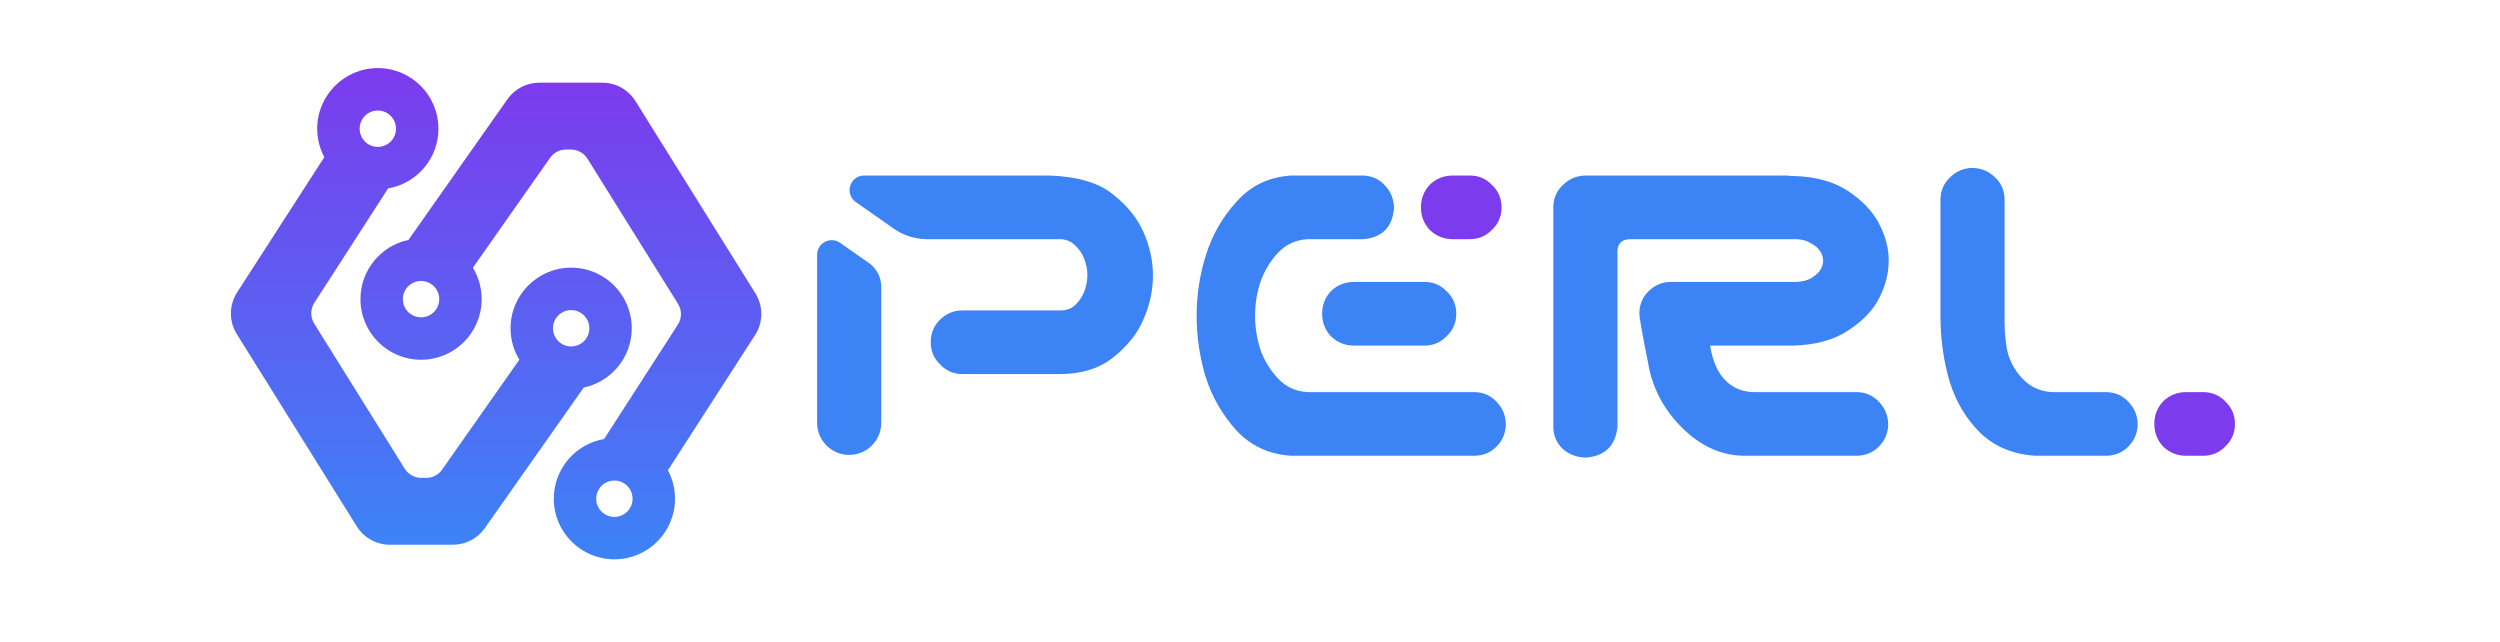 <svg width="514" height="132" viewBox="0 0 514 132" fill="none" xmlns="http://www.w3.org/2000/svg">
<path d="M405.404 34.525C407.227 34.525 408.79 35.144 410.092 36.381C411.394 37.553 412.077 39.05 412.143 40.873V64.408C412.077 67.078 412.24 69.551 412.631 71.83C413.087 74.044 414.128 76.029 415.756 77.787C417.383 79.545 419.434 80.489 421.908 80.619H433.158C434.981 80.684 436.479 81.368 437.65 82.67C438.887 83.972 439.506 85.534 439.506 87.357C439.441 89.115 438.79 90.613 437.553 91.85C436.381 93.022 434.916 93.64 433.158 93.705H418.588C414.031 93.445 410.255 91.915 407.26 89.115C404.33 86.251 402.214 82.768 400.912 78.666C399.675 74.564 399.024 70.203 398.959 65.58V40.873C399.024 39.115 399.675 37.65 400.912 36.478C402.149 35.242 403.646 34.59 405.404 34.525Z" fill="#3C83F6"/>
<path d="M332.553 87.725C332.162 91.631 330.014 93.747 326.107 94.072C324.285 94.072 322.689 93.486 321.322 92.314C320.02 91.078 319.369 89.547 319.369 87.725V42.435C319.434 40.613 320.118 39.115 321.42 37.943C322.722 36.706 324.285 36.088 326.107 36.088H367.025C367.416 36.088 367.807 36.12 368.197 36.185H368.783C373.341 36.316 377.084 37.357 380.014 39.31C382.943 41.264 385.059 43.51 386.361 46.049C387.663 48.523 388.314 51.029 388.314 53.568C388.314 56.172 387.663 58.744 386.361 61.283C385.124 63.757 383.008 65.971 380.014 67.924C377.084 69.877 373.341 70.919 368.783 71.049H351.596C352.117 74.304 353.191 76.713 354.818 78.275C356.381 79.838 358.367 80.619 360.775 80.619H381.869C383.692 80.684 385.189 81.368 386.361 82.67C387.598 83.972 388.217 85.534 388.217 87.357C388.152 89.115 387.501 90.613 386.264 91.85C385.092 93.022 383.627 93.64 381.869 93.705H359.018C354.2 93.77 349.838 91.882 345.932 88.041C342.025 84.2 339.649 79.643 338.803 74.369C337.631 68.51 337.045 65.222 337.045 64.506C337.045 62.683 337.663 61.153 338.9 59.916C340.202 58.614 341.765 57.963 343.588 57.963H369.369C370.606 57.898 371.615 57.637 372.397 57.182C373.243 56.661 373.861 56.107 374.252 55.522C374.643 54.87 374.838 54.219 374.838 53.568C374.838 52.917 374.643 52.299 374.252 51.713C373.861 51.062 373.243 50.508 372.397 50.053C371.615 49.532 370.606 49.239 369.369 49.174H335.092C333.399 49.239 332.553 50.085 332.553 51.713V87.725Z" fill="#3C83F6"/>
<path d="M265.561 36.088H280.256C282.079 36.153 283.576 36.837 284.748 38.139C285.985 39.441 286.604 41.003 286.604 42.826C286.278 46.732 284.162 48.848 280.256 49.174H268.881C266.407 49.304 264.356 50.248 262.729 52.006C261.101 53.764 259.896 55.782 259.115 58.06C258.399 60.274 258.041 62.553 258.041 64.897C258.041 67.24 258.399 69.551 259.115 71.83C259.896 74.044 261.101 76.029 262.729 77.787C264.356 79.545 266.407 80.489 268.881 80.619H303.256C305.079 80.684 306.576 81.368 307.748 82.67C308.985 83.972 309.604 85.534 309.604 87.357C309.538 89.115 308.887 90.613 307.65 91.85C306.479 93.022 305.014 93.64 303.256 93.705H265.561C261.003 93.445 257.227 91.719 254.232 88.529C251.303 85.274 249.187 81.596 247.885 77.494C246.648 73.393 246.029 69.193 246.029 64.897C246.029 60.6 246.68 56.4 247.982 52.299C249.285 48.197 251.4 44.551 254.33 41.361C257.26 38.106 261.003 36.348 265.561 36.088ZM299.408 64.506C299.408 66.329 298.757 67.859 297.455 69.096C296.218 70.398 294.688 71.049 292.865 71.049H278.373C276.55 71.049 274.988 70.43 273.686 69.193C272.449 67.891 271.83 66.329 271.83 64.506C271.83 62.683 272.449 61.12 273.686 59.818C274.988 58.581 276.55 57.963 278.373 57.963H292.865C294.688 57.963 296.218 58.614 297.455 59.916C298.757 61.153 299.408 62.683 299.408 64.506Z" fill="#3C83F6"/>
<path d="M306.771 47.221C308.073 45.984 308.724 44.454 308.724 42.631C308.724 40.808 308.073 39.278 306.771 38.041C305.534 36.739 304.004 36.088 302.181 36.088H298.689C296.866 36.088 295.304 36.706 294.001 37.943C292.764 39.245 292.146 40.808 292.146 42.631C292.146 44.454 292.764 46.016 294.001 47.318C295.304 48.555 296.866 49.174 298.689 49.174H302.181C304.004 49.174 305.534 48.523 306.771 47.221Z" fill="#7C3BED"/>
<path d="M457.553 91.752C458.855 90.515 459.506 88.985 459.506 87.162C459.506 85.339 458.855 83.809 457.553 82.572C456.316 81.27 454.786 80.619 452.963 80.619H449.471C447.648 80.619 446.085 81.238 444.783 82.475C443.546 83.777 442.928 85.339 442.928 87.162C442.928 88.985 443.546 90.547 444.783 91.85C446.085 93.087 447.648 93.705 449.471 93.705H452.963C454.786 93.705 456.316 93.054 457.553 91.752Z" fill="#7C3BED"/>
<path d="M178.626 54.06C180.23 55.183 181.185 57.017 181.185 58.975V86.937C181.185 90.578 178.233 93.529 174.592 93.529C170.951 93.529 168 90.578 168 86.937V52.383C168 49.956 170.732 48.533 172.721 49.925L178.626 54.06Z" fill="#3C83F6"/>
<path d="M215.755 36.088C221.484 36.283 225.814 37.553 228.743 39.897C231.673 42.175 233.789 44.779 235.091 47.709C236.393 50.639 237.044 53.601 237.044 56.596C237.044 59.721 236.393 62.748 235.091 65.678C233.854 68.607 231.738 71.244 228.743 73.588C225.814 75.867 222.07 76.973 217.513 76.908H197.902C196.08 76.908 194.55 76.257 193.313 74.955C192.011 73.718 191.36 72.188 191.36 70.365C191.36 68.542 191.979 67.012 193.216 65.775C194.518 64.474 196.08 63.822 197.902 63.822H218.099C219.335 63.822 220.345 63.431 221.126 62.65C221.972 61.804 222.591 60.86 222.981 59.818C223.372 58.712 223.567 57.605 223.567 56.498C223.567 55.456 223.372 54.415 222.981 53.373C222.591 52.266 221.972 51.322 221.126 50.541C220.345 49.695 219.335 49.239 218.099 49.174H190.636C188.174 49.174 185.77 48.416 183.753 47.004L175.958 41.545C173.556 39.863 174.746 36.088 177.679 36.088H215.755Z" fill="#3C83F6"/>
<path fill-rule="evenodd" clip-rule="evenodd" d="M126.319 114.998C119.438 114.998 113.859 109.419 113.859 102.538C113.859 96.378 118.33 91.266 124.204 90.261L139.366 66.751C140.205 65.449 140.218 63.78 139.398 62.466L120.783 32.631C120.052 31.46 118.77 30.748 117.389 30.748L116.372 30.748C115.069 30.748 113.848 31.383 113.099 32.449L97.225 55.044C98.371 56.929 99.031 59.141 99.031 61.509C99.031 68.39 93.452 73.968 86.57 73.968C79.689 73.968 74.111 68.39 74.111 61.509C74.111 55.513 78.346 50.509 83.987 49.319L104.329 20.4C105.827 18.27 108.269 17.003 110.873 17.003L123.852 17.003C126.613 17.003 129.178 18.426 130.639 20.768L155.314 60.313C156.953 62.941 156.929 66.28 155.25 68.884L137.321 96.687C138.251 98.432 138.78 100.423 138.78 102.538C138.78 109.42 133.2 114.998 126.319 114.998ZM86.57 65.246C88.635 65.246 90.308 63.573 90.308 61.509C90.308 59.444 88.635 57.771 86.57 57.771C84.506 57.771 82.832 59.444 82.832 61.509C82.832 63.573 84.506 65.246 86.57 65.246ZM126.319 106.276C128.383 106.276 130.057 104.603 130.057 102.538C130.057 100.474 128.383 98.8 126.319 98.8C124.255 98.801 122.581 100.474 122.581 102.538C122.581 104.602 124.255 106.276 126.319 106.276Z" fill="url(#paint0_linear_86_5)"/>
<path fill-rule="evenodd" clip-rule="evenodd" d="M77.681 14.002C84.562 14.002 90.141 19.581 90.141 26.462C90.141 32.622 85.67 37.734 79.796 38.739L64.634 62.249C63.794 63.551 63.782 65.22 64.602 66.534L83.217 96.369C83.948 97.54 85.231 98.251 86.611 98.251L87.628 98.251C88.931 98.251 90.152 97.617 90.901 96.551L106.776 73.956C105.629 72.071 104.969 69.859 104.969 67.491C104.969 60.61 110.548 55.032 117.43 55.032C124.311 55.032 129.889 60.61 129.889 67.491C129.889 73.487 125.654 78.491 120.013 79.681L99.671 108.6C98.173 110.73 95.731 111.997 93.127 111.997L80.148 111.997C77.388 111.997 74.822 110.574 73.361 108.232L48.686 68.687C47.047 66.059 47.071 62.72 48.75 60.116L66.679 32.313C65.749 30.568 65.22 28.577 65.22 26.462C65.22 19.58 70.8 14.002 77.681 14.002ZM117.43 63.754C115.365 63.754 113.692 65.427 113.692 67.491C113.692 69.556 115.365 71.229 117.43 71.229C119.494 71.229 121.168 69.556 121.168 67.491C121.168 65.427 119.494 63.754 117.43 63.754ZM77.681 22.724C75.617 22.724 73.943 24.397 73.943 26.462C73.943 28.526 75.617 30.2 77.681 30.2C79.745 30.199 81.419 28.526 81.419 26.462C81.419 24.398 79.745 22.724 77.681 22.724Z" fill="url(#paint1_linear_86_5)"/>
<defs>
<linearGradient id="paint0_linear_86_5" x1="116.055" y1="17.003" x2="116.055" y2="114.998" gradientUnits="userSpaceOnUse">
<stop stop-color="#7C3BED"/>
<stop offset="1" stop-color="#3C83F6"/>
</linearGradient>
<linearGradient id="paint1_linear_86_5" x1="87.945" y1="111.997" x2="87.945" y2="14.002" gradientUnits="userSpaceOnUse">
<stop stop-color="#3C83F6"/>
<stop offset="1" stop-color="#7C3BED"/>
</linearGradient>
</defs>
</svg>
